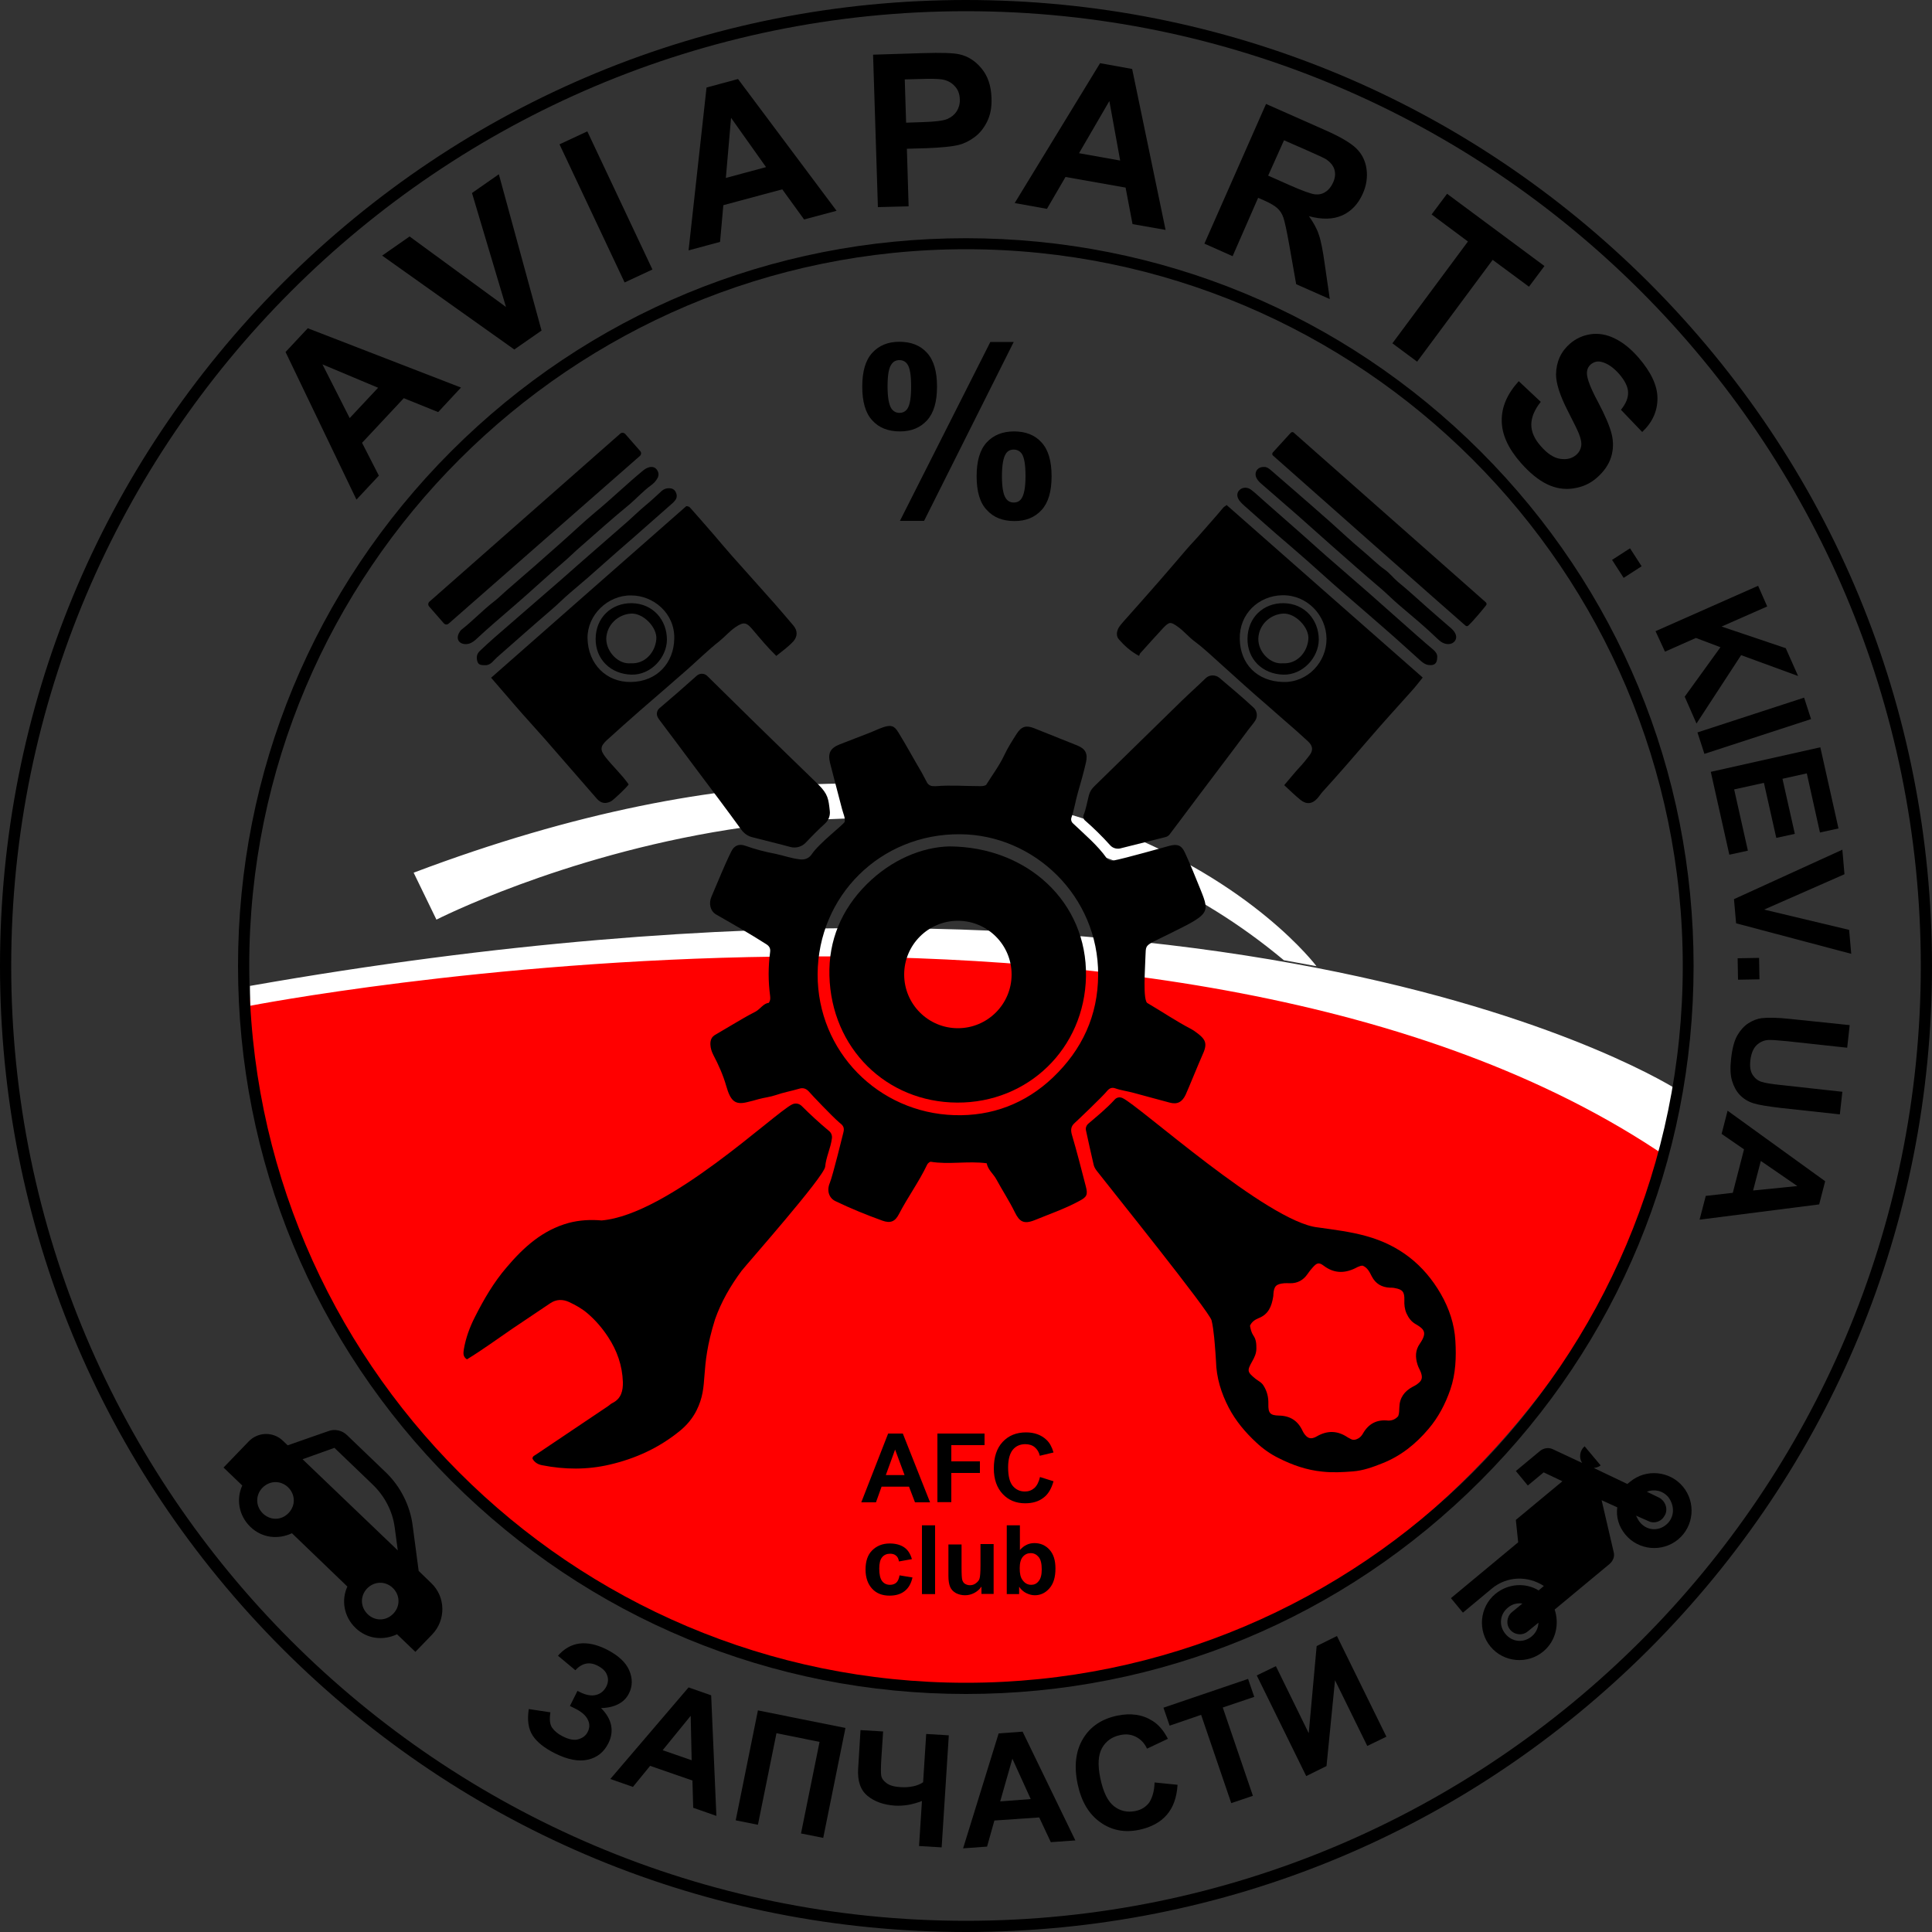 <?xml version="1.0" encoding="utf-8"?>
<!-- Generator: Adobe Illustrator 22.0.1, SVG Export Plug-In . SVG Version: 6.00 Build 0)  -->
<svg version="1.1" id="Слой_1" xmlns="http://www.w3.org/2000/svg" xmlns:xlink="http://www.w3.org/1999/xlink" x="0px" y="0px"
	 viewBox="0 0 1000 1000" style="enable-background:new 0 0 1000 1000;" xml:space="preserve">
<rect x="0" y="0" width="1000" height="1000" fill="#333333" stroke="none"/>
<style type="text/css">
	.st0{fill:#FF0000;}
	.st1{fill:#FFFFFF;}
</style>
<path class="st0" d="M500,873.9c-206.5,0-354.3-149.7-373.9-355.9c0,0,79.2-29,398.3-28.3c55.1,0.1,119,25.8,166.7,32.4
	C796.1,536.5,868,583.2,863,599C828.1,708.5,706.5,873.9,500,873.9z"/>
<g>
	<path class="st1" d="M129.4,520.6c0,0,481.2-94,733.6,78.4l5.4-34.8c0,0-222.5-144.7-739-53.9V520.6z"/>
	<path class="st1" d="M681.4,500.1c0,0-131.1-175.4-467.3-48.4l11.8,24.3c0,0,256.6-131.1,438.6,21L681.4,500.1z"/>
</g>
<path d="M500,1000c-133.6,0-259.1-52-353.6-146.4C52,759.1,0,633.6,0,500c0-133.6,52-259.1,146.4-353.6C240.9,52,366.4,0,500,0
	s259.1,52,353.6,146.4C948,240.9,1000,366.4,1000,500c0,133.6-52,259.1-146.4,353.6C759.1,948,633.6,1000,500,1000z M500,5.8
	C227.5,5.8,5.8,227.5,5.8,500c0,272.5,221.7,494.2,494.2,494.2S994.2,772.5,994.2,500C994.2,227.5,772.5,5.8,500,5.8z"/>
<path d="M500,876.8c-100.6,0-195.2-39.2-266.4-110.3C162.4,695.2,123.2,600.6,123.2,500s39.2-195.2,110.3-266.4
	c71.2-71.2,165.8-110.3,266.4-110.3s195.2,39.2,266.4,110.3c71.2,71.2,110.3,165.8,110.3,266.4s-39.2,195.2-110.3,266.4
	C695.2,837.6,600.6,876.8,500,876.8z M500,129c-204.5,0-371,166.4-371,371s166.4,371,371,371s371-166.4,371-371S704.5,129,500,129z"
	/>
<g>
	<path d="M297.8,864.5l-9-7.5c6.4-7.3,14.8-8.4,25.1-3.3c6.1,3.1,10,6.7,11.8,10.9c1.8,4.2,1.7,8.2-0.1,11.8
		c-1.2,2.5-3.1,4.4-5.5,5.6c-2.4,1.3-5.4,2-9,2.1c2.9,2.9,4.6,5.9,5.2,8.9c0.6,3,0.2,6.1-1.4,9.3c-2.3,4.6-5.8,7.4-10.6,8.5
		c-4.8,1.1-10.5,0-17.1-3.3c-5.4-2.7-9.3-5.8-11.5-9.2c-2.2-3.4-2.9-7.9-2-13.7l11.2,1.7c-0.6,3.6-0.3,6.3,0.9,8
		c1.2,1.7,3,3.2,5.4,4.4c3.3,1.7,6.1,2.2,8.3,1.5c2.2-0.7,3.8-1.9,4.7-3.8c1.1-2.1,1.1-4.3,0-6.4c-1.1-2.2-3.3-4.1-6.8-5.8l-2.4-1.2
		l3.9-7.8l1.2,0.6c3.2,1.6,6,2.1,8.4,1.5c2.4-0.6,4.2-2.1,5.4-4.5c0.9-1.9,1.1-3.8,0.3-5.8c-0.7-2-2.4-3.6-5-4.9
		C305.1,860,301.2,860.8,297.8,864.5z"/>
	<path d="M370.8,939.9l-12-4.2l-0.4-14.1l-21.9-7.6l-8.9,10.9l-11.7-4.1l40.5-47.4l11.7,4.1L370.8,939.9z M358,911.1l-0.5-23
		L343,905.9L358,911.1z"/>
	<path d="M392.3,885.3l45.3,9.1l-11.5,56.9l-11.5-2.3l9.6-47.4l-22.3-4.5l-9.6,47.4l-11.5-2.3L392.3,885.3z"/>
	<path d="M445.4,895.5l11.7,0.7l-0.9,13.8c-0.3,4.5-0.3,7.5-0.1,8.9c0.2,1.5,1.1,2.8,2.7,4c1.6,1.2,3.9,1.9,7.1,2.1
		c2.5,0.2,4.7,0,6.7-0.4c2-0.4,3.7-1.1,5.2-2.1l1.6-25l11.7,0.7l-3.7,58l-11.7-0.7l1.5-23.3c-2.4,0.9-4.8,1.6-7.1,2
		c-2.3,0.4-4.6,0.5-6.8,0.4c-5.8-0.4-10.5-2-14.2-5c-3.7-3-5.4-7.8-4.9-14.5L445.4,895.5z"/>
	<path d="M556.6,952.6l-12.7,0.9l-6-12.8l-23.2,1.6l-3.8,13.5l-12.4,0.9l18.4-59.5l12.4-0.9L556.6,952.6z M533.5,931.2l-9.5-20.9
		l-6.3,22.1L533.5,931.2z"/>
	<path d="M597.6,922.6l11.9,1.2c-0.4,6.6-2.3,11.8-5.6,15.6c-3.3,3.8-8.1,6.4-14.2,7.7c-7.6,1.6-14.3,0.3-20.2-3.9
		c-5.9-4.2-9.8-10.7-11.7-19.7c-2-9.5-1-17.3,2.8-23.6c3.8-6.3,9.7-10.2,17.7-11.9c7-1.4,13-0.6,18.2,2.7c3.1,1.9,5.8,5,8,9.3
		l-10.8,5.1c-1.3-2.8-3.2-4.8-5.7-6.1c-2.5-1.3-5.3-1.6-8.3-0.9c-4.2,0.9-7.3,3.1-9.3,6.7c-2,3.6-2.3,8.7-0.9,15.5
		c1.5,7.2,3.8,12,7.1,14.6c3.2,2.5,6.9,3.3,11,2.5c3.1-0.6,5.5-2.1,7.3-4.5C596.5,930.3,597.5,926.9,597.6,922.6z"/>
	<path d="M637.3,933.3l-15.6-45.7l-16.3,5.6l-3.2-9.3L646,869l3.2,9.3l-16.3,5.5l15.6,45.7L637.3,933.3z"/>
	<path d="M650.5,867.2l9.9-4.8l17,34.7l4.1-45.1l10.5-5.2l25.6,52.1l-9.9,4.8l-16.7-34l-4.4,44.4l-10.5,5.2L650.5,867.2z"/>
</g>
<path d="M223.2,819.4l-6.5-6.3l-3.1-23.4c-1.3-10.4-6.4-20.5-14.1-27.8l-19.9-19.1c-2.5-2.4-6.3-3.4-9.8-2l-20.9,7.3l-2.5-2.4
	c-5-4.8-12.9-4.6-17.7,0.4l-13,13.5l9.7,9.3c-3.2,6.9-1.9,15.5,4.2,21.4s14.5,6.6,21.5,3.3l28.7,27.6c-3.2,6.9-1.9,15.5,4.2,21.4
	c6.1,5.9,14.5,6.6,21.5,3.3l9.5,9.1l8.7-9C230.9,838.5,230.7,826.5,223.2,819.4z M136.1,783.4c-3.8-3.7-4-9.4-0.3-13.3
	c3.7-3.8,9.4-4,13.3-0.3c3.8,3.7,4,9.4,0.3,13.3C145.7,787,140,787.1,136.1,783.4z M156.6,755.3l16.5-5.9l19.9,19.1
	c6.1,5.9,10.2,13.7,11.3,22.1l1.6,11.9L156.6,755.3z M190.3,835.5c-3.8-3.7-4-9.4-0.3-13.3c3.7-3.8,9.4-4,13.3-0.3
	c3.8,3.7,4,9.4,0.3,13.3C199.9,839.1,194.1,839.2,190.3,835.5z"/>
<path d="M843.8,766.9c-0.5,0.4-1,0.8-1.5,1.2l-17.4-8.3c1.2-0.1,2.6-0.5,3.6-1.3l-8.3-9.9c-2.5,2.1-3.1,5.9-1.3,8.6l-15.2-7.1
	c-2.2-1.1-5-0.5-6.7,1l0,0l-12.4,10.3l6.2,7.5l8.2-6.8l9.7,4.6l-24.1,20l1.2,11.6l-34.8,28.9l6.2,7.5l14.9-12.4
	c7.9-6.6,18.7-6.8,27-1.4l-2.7,2.3c-6.7-4.1-15.7-3.7-22.4,1.8c-8.2,6.8-9.3,19.1-2.5,27.3s19.1,9.3,27.3,2.5
	c6.5-5.4,8.4-14.1,5.9-21.7l28.3-23.5c2-1.7,2.9-4.1,2.2-6.4l-6.2-26.7l8.1,3.7c-0.7,4.8,0.7,9.9,4.2,14.1
	c6.8,8.2,19.1,9.3,27.3,2.5s9.3-19.1,2.5-27.3S852,760.1,843.8,766.9z M792.8,847c-4.2,3.5-10.1,3-13.6-1.3
	c-3.5-4.2-3-10.1,1.3-13.6c2.2-1.9,5-2.5,7.5-2.1l-5.5,4.5c-2.7,2.3-3.1,6.4-0.8,9.1c2.3,2.7,6.4,3.1,9.1,0.8l5.5-4.5
	C796.2,842.5,795.1,845.1,792.8,847z M862.4,789.2c-4.2,3.5-10.1,3-13.6-1.3c-0.8-1-1.4-2.2-2-3.4l6.6,2.9c2.2,1.1,5,0.5,6.7-1
	c0.7-0.6,1.3-1.5,1.8-2.4c1.5-3.3,0-7.1-3.1-8.8l-6.4-3.1c3.8-1.5,8.3-0.6,11.2,2.9C867.1,779.8,866.6,785.7,862.4,789.2z"/>
<g>
	<g>
		<path d="M446.3,200.1c0-7.9,1.7-13.7,5.2-17.5c3.5-3.8,8.1-5.7,14-5.7c6.1,0,10.9,1.9,14.3,5.7c3.5,3.8,5.2,9.6,5.2,17.5
			c0,7.9-1.7,13.7-5.2,17.5s-8.1,5.7-14,5.7c-6.1,0-10.9-1.9-14.3-5.7C448,213.9,446.3,208,446.3,200.1z M459.4,200
			c0,5.7,0.7,9.5,2,11.5c1,1.4,2.4,2.2,4.1,2.2c1.8,0,3.2-0.7,4.2-2.2c1.3-2,1.9-5.8,1.9-11.5c0-5.7-0.6-9.5-1.9-11.4
			c-1-1.5-2.4-2.2-4.2-2.2c-1.8,0-3.1,0.7-4.1,2.2C460,190.5,459.4,194.3,459.4,200z M478.3,269.6h-12.5l46.8-92.6h12.1L478.3,269.6
			z M505.5,246.5c0-7.9,1.7-13.7,5.2-17.5c3.5-3.8,8.2-5.7,14.2-5.7c6,0,10.8,1.9,14.2,5.7c3.5,3.8,5.2,9.6,5.2,17.5
			c0,7.9-1.7,13.7-5.2,17.5c-3.5,3.8-8.1,5.7-14,5.7c-6.1,0-10.9-1.9-14.3-5.7C507.2,260.3,505.5,254.4,505.5,246.5z M518.6,246.5
			c0,5.7,0.7,9.5,2,11.4c1,1.5,2.4,2.2,4.1,2.2c1.8,0,3.2-0.7,4.1-2.2c1.3-2,2-5.8,2-11.5c0-5.7-0.6-9.5-1.9-11.5
			c-1-1.4-2.4-2.2-4.2-2.2c-1.8,0-3.2,0.7-4.1,2.2C519.3,236.9,518.6,240.8,518.6,246.5z"/>
	</g>
	<path d="M241.7,703.6c-2.2-1.4-1.9-3.3-1.6-5.3c1-5.8,3-11.3,5.7-16.6c4.6-9.1,9.7-17.9,16.4-25.7c8.8-10.4,18.6-19.3,32.1-23
		c5.6-1.5,11.4-1.8,17.1-1.3c34.7-3,89.7-55.9,98.7-60.1c1.7-0.8,3.6-0.4,4.9,0.9c4.2,4.2,9.4,9,14,12.8c1.2,0.9,1.8,2.4,1.6,3.9
		c-0.7,5.3-3,9.5-3.5,14.7c-0.5,5.1-40.3,50.1-43.2,53.8c-5.8,7.8-10.6,16.1-13.8,25.2c-8.4,26.9-2.9,33.7-9.6,47.2
		c-2.1,4.1-5,7.6-8.7,10.6c-10.7,8.7-22.9,14.3-36.3,17.4c-11.6,2.7-23.2,2.6-34.9,0.3c-2.1-0.4-3.9-1.4-5-3.4
		c0-1.3,1.1-1.6,1.8-2.1c12.4-8.3,24.8-16.7,37.2-25c0.8-0.5,1.5-1.3,2.4-1.7c4.6-2.3,5.5-6.4,5.4-10.9c-0.3-8.5-3-16.2-7.6-23.2
		c-3-4.6-6.5-8.7-10.7-12.3c-2.9-2.5-6.2-4.3-9.6-5.9c-3.3-1.5-6.6-1.4-9.6,0.6c-6.6,4.4-13.2,8.9-19.8,13.3
		C257.2,693.2,249.7,698.7,241.7,703.6z"/>
	<path d="M397.9,519.1c1-1.5,0.8-2.6,0.7-3.7c-1-7.5-1-15,0-22.5c0.3-2-0.4-3.2-2-4.2c-3.7-2.3-7.3-4.6-11.1-6.8
		c-4.9-2.9-9.9-5.7-14.9-8.6c-3-1.8-3.9-5.7-2.3-9.3c1.3-3,9.2-22.2,11-24.6c1.6-2.1,3.8-2.6,6.6-1.6c5,1.8,10.1,3.1,15.3,4.1
		c4.3,0.9,8.4,2.4,12.8,2.9c2.6,0.3,4.7-0.5,6.2-2.7c3.8-5.7,16.2-15.1,17-16.7c0.4-2.1-0.8-4.4-1.4-6.8c-2-7.9-4.2-15.8-6.2-23.8
		c-1.2-5,0.2-7.6,5-9.5c5.3-2.1,10.7-4.1,16-6.2c2.2-0.9,4.3-1.9,6.6-2.7c4-1.3,5.7-0.8,7.8,2.7c4.2,6.8,8,13.9,12.1,20.8
		c0.9,1.6,1.7,3.3,2.6,4.9c0.7,1.4,1.9,2.1,3.4,2.1c0.6,0,1.1,0.1,1.7,0c7.4-0.6,14.7,0,22.1,0c1.1,0,2.2,0.1,3.5-0.6
		c3.1-5,6.8-9.9,9.4-15.4c1.8-3.9,4.2-7.6,6.5-11.2c2.4-3.7,4.8-4.4,8.9-2.8c7.5,3,15,6,22.5,9c4.2,1.7,5.4,4.3,4.4,8.7
		c-1.2,5.3-2.7,10.5-4.2,15.7c-1.2,4.1-1.8,8.4-3.3,12.8c-0.4,1.1-0.1,2.3,0.8,3.1c6.1,5.8,12.7,11.3,17.5,18.1
		c0.7,0.9,1.8,1.4,3,1.2c6.9-1.3,27-7.1,29.4-7.7c4.2-1.1,6.3-0.3,8.1,3.7c2.8,6.1,5.3,12.3,7.8,18.5c5.7,14.1,5.1,12.9-24.4,27.5
		c-4,2.2-3.7,2.7-3.9,7.2c-0.1,5.5-1.6,23.8,1.2,24.6c7.5,4.4,14.7,9.3,22.4,13.3c0.5,0.3,1,0.6,1.5,0.9c6.4,4.5,7.3,6.4,4.1,13.2
		c-1.5,3.3-6.9,16.6-8.4,19.9c-1.8,3.8-4.3,5.2-8.3,4.1c-6.2-1.6-12.4-3.4-18.5-5c-3.2-0.9-6.6-1.3-9.7-2.4c-1.7-0.6-3,0-4.1,1.3
		c-2.2,2.8-16.2,16.1-16.9,16.7c-1.9,1.7-2.1,3.5-1.4,6c2.6,8.8,4.9,17.8,7.2,26.7c1.2,4.5,0.5,5.6-3.5,7.7
		c-7.4,4-15.3,6.7-23.1,9.9c-5.6,2.2-7.8,0.6-10.1-4.1c-2.9-5.9-6.5-11.4-9.6-17.1c-1.5-2.8-4.3-4.8-5-8.3
		c-9.8-1.3-19.6,0.8-29.1-0.8c-0.9,0.4-1.5,1-1.8,1.7c-4.2,8.8-10,16.7-14.5,25.4c-2,3.9-4.4,4.9-8.6,3.4c-8.3-3-16.4-6.3-24.3-10.1
		c-3.3-1.6-4.6-5.4-2.9-9.4c1.6-3.9,7-26,7-26c0.8-2.9-0.3-3.9-2.2-5.4c-3.3-2.8-14.2-14.2-15.7-16c-1.4-1.5-3-2-4.9-1.4
		c-4,1.2-8.1,1.9-12.1,3.3c-2.9,1-6,1.3-8.9,2.1c-2,0.6-4,1.1-6.1,1.6c-6.2,1.5-8.5-0.7-10.7-8.4c-1.6-5.6-4-11-6.7-16.1
		c-0.9-1.8-1.4-3.4-1.5-5.3c-0.1-2.3,0.6-4.1,2.7-5.2c2.8-1.6,5.5-3.3,8.3-4.9c4.1-2.4,8.2-4.9,12.4-7
		C393.6,522.2,395.2,519.3,397.9,519.1z M423.2,504.3c-0.1,39.9,31.4,71.7,70.8,72.9c19.3,0.6,36.7-5.9,51-19.5
		c15.1-14.4,23.3-32,23.4-53.1c0.2-40.7-33.1-72.6-71.5-72.8C455.7,431.5,423.4,463.7,423.2,504.3z"/>
	<path d="M627.1,683.4c-1.2-4.7-52.2-68.1-59.2-77.1c-0.8-1-1.5-2.1-1.8-3.3c-1.4-6-2.7-11.9-4-17.9c-0.3-1.3,0.2-2.6,1.1-3.4
		c4.8-4.1,9.6-8,13.8-12.6c1-1.1,2.5-1.4,3.9-0.8c8.1,3.4,75.3,64.3,101.2,67c8.4,1.2,16.9,2.2,25.1,4.5c17,4.7,29.8,14.7,38.6,30
		c4.3,7.5,7,15.6,7.5,24.2c0.5,8.5,0.2,17-2.6,25.2c-2.6,7.5-6.2,14.4-11.3,20.4c-6.6,7.8-14.3,14-23.9,17.8c-5,2-10,3.8-15.3,4.2
		c-5.2,0.4-10.4,0.7-15.8,0.1c-8.1-0.8-15.5-3.4-22.6-7c-4.3-2.1-8.2-4.9-11.6-8.1c-5.6-5.2-10.6-11.1-14.2-18
		c-3.9-7.5-6.4-15.5-6.6-24c-0.1-2.4-0.5-7.1-0.5-7.1S628.3,688.1,627.1,683.4z M723.7,733c0.6-1.5,0.5-3,0.6-4.5
		c0.1-5,2.6-8.4,6.9-10.7c0.9-0.5,1.8-0.9,2.5-1.5c2.3-1.7,2.7-3.1,1.8-5.8c-0.5-1.4-1.4-2.8-1.8-4.2c-1.2-3.8-1.2-7.4,1.2-10.8
		c3.9-5.7,2.4-7.5-2.1-10.1c-2.3-1.3-3.7-3.2-4.8-5.6c-1-2.3-1.2-4.5-1.1-6.9c0.1-4.2-0.9-5.5-5-6.2c-0.8-0.2-1.7-0.2-2.5-0.2
		c-4.2-0.2-7.4-2-9.4-5.9c-1.1-2.2-2.2-4.5-4.7-5.5c-0.4,0.1-0.7,0-1,0.1c-0.5,0.2-1.1,0.4-1.6,0.6c-6,3.3-11.8,3.7-17.6-0.7
		c-2.5-1.9-3.6-1.4-5.7,1c-0.9,1-1.8,2.1-2.6,3.3c-2.2,3.2-5.2,4.9-9.2,4.8c-1,0-2-0.1-2.9,0c-4.2,0.4-5.3,1.5-5.6,5.7
		c0,0.4,0,0.8-0.1,1.3c-0.8,4.9-2.4,9.1-7.6,11.1c-1.7,0.7-3.5,1.8-4.4,3.9c0.3,1.7,0.7,3.5,1.7,5c1.5,2.1,1.6,4.3,1.6,6.8
		c0,2.5-1,4.6-2.2,6.7c-2.7,4.8-2.6,5.4,1.8,9c1.4,1.1,3.1,1.8,4.1,3.5c1.9,3,2.6,6.1,2.5,9.6c-0.1,4.6,0.9,5.8,5.5,5.9
		c5.8,0.1,9.8,2.7,12.2,7.9c0.2,0.4,0.4,0.8,0.6,1.1c1.9,2.9,3.7,3.5,6.7,1.8c5.5-3.2,10.8-3.1,16.1,0.5c0.5,0.3,1,0.5,1.5,0.8
		c1.4,0.8,2.7,0.4,4-0.3c1-0.6,1.7-1.4,2.3-2.4c2.9-5.2,7.3-7.5,13.2-6.8C720.6,735.3,722.3,734.6,723.7,733z"/>
	<path d="M736.4,350.7c-2.1,2.6-3.8,4.8-5.6,6.8c-7.2,8.1-14.6,16.1-21.7,24.4c-8.1,9.4-16.2,18.8-24.6,28c-0.9,1-1.7,2.3-2.6,3.3
		c-2.7,3-5.7,3.3-8.8,0.8c-2.8-2.3-5.4-4.8-8.4-7.6c2.7-3.1,5.2-6.3,7.9-9.2c1.8-1.9,3.5-4,5.1-6.1c2.1-2.7,1.9-5-0.7-7.4
		c-4.1-3.8-8.3-7.5-12.5-11.1c-2.8-2.4-5.4-4.8-8.2-7.2c-8.3-7.1-16.3-14.4-24.4-21.7c-4.4-3.9-8.6-8-13.3-11.5
		c-3.3-2.4-5.8-5.6-9.1-7.9c-3.6-2.5-4.2-2.6-7.4,0.7c-4,4.3-7.9,8.7-11.8,13c-0.4,0.4-0.5,1-0.7,1.5c-4.5-2.4-7.7-5.4-10.5-8.6
		c-1.6-1.8-1.2-4.7,0.6-7c1.4-1.8,2.9-3.4,4.4-5.1c5.3-6,10.6-11.9,15.8-17.9c4.8-5.5,9.5-11,14.2-16.5c2.4-2.8,4.9-5.3,7.3-8.1
		c3.9-4.5,8-9,11.8-13.6c0.3-0.4,0.9-0.6,1.7-1.3C668.7,291.2,702.4,320.8,736.4,350.7z M686.6,330.6c-0.1-12.1-10-22.7-22.8-22.5
		c-12.4,0.2-22.4,9.7-22.1,22.6c0.2,12.9,8.9,22,22.5,22.3C677,353.3,686.7,342.5,686.6,330.6z"/>
	<path d="M401.8,339.5c-4.6-4.5-8.4-9.1-12.3-13.7c-3.2-3.8-4.6-4-8.8-1.2c-3.1,2.1-5.5,5-8.5,7.4c-5.7,4.5-10.9,9.6-16.3,14.4
		c-8.1,7.1-16.2,14.1-24.3,21.1c-5.9,5.2-11.7,10.3-17.5,15.6c-3.6,3.3-3.5,5.2-0.6,8.9c3.8,4.8,8.4,9,11.9,14
		c-1.1,1.7-7.9,8.1-9.2,8.8c-2.8,1.4-5.1,1-7.2-1.3c-9-10.3-17.9-20.6-26.9-30.9c-5.1-5.8-10.3-11.4-15.3-17.2
		c-4.2-4.8-8.3-9.7-12.6-14.6c33.9-29.8,67.5-59.4,101-88.8c1.2,0,1.7,0.4,2.2,1c4.1,4.6,8.1,9.2,12.1,13.8c3,3.5,5.9,7,9,10.5
		c7.4,8.4,14.9,16.6,22.3,25c3.3,3.8,6.6,7.6,9.8,11.4c2.3,2.7,2.3,5.7,0,8.3C408.1,334.7,405.1,336.9,401.8,339.5z M326.7,308.2
		c-12.2-0.2-22.8,10.2-22.6,22.2c0.3,13.5,9.9,22.8,22.5,22.6c13.4-0.2,22.2-9.8,22.4-22.5C349.3,317.4,338.2,308.2,326.7,308.2z"/>
	<path d="M574.8,437.7c-4.3-4.8-8.8-9.2-13.4-13.2c-0.1-0.1-0.2-0.2-0.3-0.4c-0.4-0.8-0.5-1.6-0.2-2.3c1.3-3.3,1.8-6.7,2.7-10.1
		c0.5-2,1.5-3.5,3-4.9c15-14.6,30-29.4,45-44c4-3.9,8.2-7.6,12.4-11.7c1.9-1.9,5-2,7.1-0.3c6,5.1,12,10.1,17.8,15.5
		c1.8,1.7,2.2,4.6,0.8,6.7c-1.1,1.7-2.4,3.1-3.5,4.6c-8.8,11.9-17.8,23.6-26.7,35.5c-3.7,5-13.6,18.1-13.6,18.1s-0.9,1.6-2.4,2
		c-7.9,2-15.8,4-23.9,6C577.7,439.5,576,438.9,574.8,437.7z"/>
	<path d="M360.7,349.7c1.5-1.3,3.8-1.3,5.3,0.1c8.4,8.3,16.5,16.2,24.6,24.2c11,10.7,22,21.5,33,32.1c5,5,5.2,7.4,5.9,13.6
		c0.3,2.4-0.6,4.8-2.4,6.5c-3.4,3.1-6.7,6.4-9.9,9.8c-2,2.2-5.1,3.2-8.1,2.4c-1.5-0.4-3-0.8-4.5-1.2c-5-1.3-10-2.5-15-3.8
		c-2.5-0.6-4.4-1.9-6-4.1c-7.7-10.6-15.6-21.1-23.5-31.6c-6.3-8.4-12.5-16.8-18.8-25.1c-0.2-0.3-0.4-0.6-0.6-0.9
		c-1.1-1.6-0.9-3.8,0.6-5.1C347.7,361.2,354.1,355.6,360.7,349.7z"/>
	<path d="M769.2,313.3c-1.6,2-5.9,7.3-9.2,10.5c-0.4,0.4-1,0.4-1.5,0c-9-7.8-90.5-79.9-99.6-88c-0.5-0.4-0.5-1.1-0.1-1.6l9.3-10.2
		c0.4-0.4,1.1-0.5,1.5-0.1l99.4,87.8C769.5,312.2,769.6,312.8,769.2,313.3z"/>
	<path d="M323.6,224.6l7.8,8.9c0.6,0.7,0.6,1.8-0.2,2.5l-99,86.8c-0.7,0.6-1.8,0.6-2.5-0.2l-7.6-8.7c-0.6-0.7-0.6-1.8,0.2-2.5
		l98.8-87C321.8,223.8,322.9,223.9,323.6,224.6z"/>
	<path d="M251.1,344.3c-1.8,0-3.4,0-4-1.9c-0.6-2-0.4-3.9,1.2-5.4c2.4-2.3,4.9-4.6,7.4-6.8c5.6-4.9,11.2-9.7,16.7-14.5
		c6-5.2,12-10.4,18-15.6c5.2-4.6,10.4-9.2,15.7-13.8c6.3-5.5,12.6-11,18.9-16.5c3-2.7,5.9-5.5,9-8.1c2.9-2.4,5.7-5,8.4-7.5
		c1.1-1,2.3-1.5,3.8-1.5c1.5,0,2.8,0.5,3.5,1.9c0.8,1.5,0.8,3-0.2,4.3c-0.5,0.7-1.1,1.3-1.7,1.8c-6.7,5.9-13.4,11.8-20.1,17.7
		c-4.8,4.2-9.7,8.4-14.5,12.7c-6,5.4-12.1,10.7-18.3,15.9c-3.3,2.8-6.3,5.9-9.6,8.7c-9.1,7.8-18.1,15.8-27.1,23.7
		c-1.3,1.1-2.4,2.3-3.6,3.5C253.6,343.8,252.3,344.4,251.1,344.3z"/>
	<path d="M241.1,333.4c-3.5,0-5.1-2.6-3.6-5.6c0.4-0.7,0.8-1.5,1.5-2c5.6-4.4,10.5-9.6,16.1-14c2.8-2.1,5.2-4.6,7.9-6.9
		c9.2-7.9,18.3-15.9,27.4-24c5.9-5.2,11.5-10.6,17.5-15.6c8.5-7,16.4-14.7,24.9-21.7c0.7-0.6,1.6-1.2,2.5-1.5
		c1.9-0.8,3.6-0.4,4.6,0.9c1.1,1.5,1.3,3,0.3,4.7c-0.8,1.4-1.9,2.5-3.1,3.4c-4.3,3.1-7.8,7.1-11.9,10.5c-8.3,6.8-16.3,14-24.4,21.1
		c-3.2,2.7-6.1,5.7-9.3,8.4c-8.3,7.1-16.2,14.5-24.4,21.6c-7,6.1-14.2,12.1-21,18.5C244.6,332.5,243,333.4,241.1,333.4z"/>
	<path d="M654.2,241.7c1.3-0.1,2.3,0.6,3.3,1.4c4,3.5,8,6.9,12,10.4c6.4,5.6,12.8,11.1,19.2,16.8c5.7,5.1,11.3,10.4,17.2,15.3
		c3.6,3,6.9,6.4,10.8,9.2c2.6,1.8,4.5,4.4,7,6.5c5.2,4.2,10.1,8.8,15.1,13.2c4.1,3.6,8.2,7.2,12.3,10.7c2.5,2.2,3.3,4.6,2,6.5
		c-1.4,2-4.5,2.3-7.2,0.5c-0.7-0.5-1.3-1-1.9-1.6c-6.3-6.1-13.1-11.7-19.8-17.4c-3.3-2.8-6.3-5.9-9.6-8.7
		c-8.7-7.4-17.3-15-25.8-22.5c-5.8-5.1-11.4-10.2-17.2-15.3c-5.9-5.2-11.8-10.2-17.7-15.4c-1.4-1.2-2.8-2.3-3.6-4
		C649,244.4,650.9,241.6,654.2,241.7z"/>
	<path d="M743.9,340.1c0,3.3-1.4,4.5-4.5,4.1c-1.6-0.2-2.8-1.1-4-2.1c-6-5.4-12-10.9-18.1-16.2c-7.7-6.8-15.6-13.5-23.4-20.3
		c-5.8-5-11.4-10.2-17.2-15.3c-5.4-4.8-11-9.5-16.4-14.2c-5.5-4.8-10.9-9.6-16.3-14.4c-0.7-0.6-1.4-1.3-2.1-2.1
		c-1.8-2.1-2-4.4-0.3-6c1.5-1.5,4.2-1.6,6.1,0c2.1,1.6,4,3.4,6,5.2c6.9,6.1,13.8,12.1,20.7,18.2c5.5,4.9,11,9.9,16.6,14.7
		c5.9,5.2,11.8,10.2,17.7,15.4c5.6,4.9,11,9.8,16.6,14.7c5.5,4.9,11,9.8,16.7,14.6C743.3,337.6,744,338.7,743.9,340.1z"/>
	<path d="M345.2,331.1c-0.1,9.4-8.4,18.3-18.3,18.1c-11-0.3-18.7-8.1-18.6-18.6c0.1-11,8.2-18.5,18.7-18.4
		C338.2,312.4,345.2,321.1,345.2,331.1z M326.5,343.3c7.1,0.5,12.6-5.4,13.2-12.4c0.6-6.1-6.8-13.7-13.1-13.3
		c-6.7,0.4-12.6,5.8-12.8,13C313.8,337.6,320.3,344,326.5,343.3z"/>
	<path d="M682.6,331.1c-0.1,9.4-8.4,18.3-18.3,18.1c-11-0.3-18.7-8.1-18.6-18.6c0.1-11,8.2-18.5,18.7-18.4
		C675.6,312.4,682.6,321.1,682.6,331.1z M664,343.3c7.1,0.5,12.6-5.4,13.2-12.4c0.6-6.1-6.8-13.7-13.1-13.3
		c-6.7,0.4-12.6,5.8-12.8,13C651.2,337.6,657.7,344,664,343.3z"/>
	<path d="M491.4,438.1c-13.9,0.3-29.9,6.7-42.9,19.7c-13,13-19.7,29.1-19.2,47.2c1,37.5,29.4,65.5,66.1,65.7
		c36.7,0.2,66-28,66.7-65.3C562.8,467,531.8,438.3,491.4,438.1z M495.8,532.2c-15.3,0-27.8-12.4-27.8-27.8
		c0-15.3,12.4-27.8,27.8-27.8c15.3,0,27.8,12.4,27.8,27.8C523.6,519.8,511.1,532.2,495.8,532.2z"/>
	<g>
		<path d="M481.4,777.6h-7.8l-3.1-8.1h-14.2l-2.9,8.1h-7.6l13.9-35.6h7.6L481.4,777.6z M468.2,763.5l-4.9-13.2l-4.8,13.2H468.2z"/>
		<path d="M485.2,777.6V742h24.4v6h-17.2v8.4h14.8v6h-14.8v15.1H485.2z"/>
		<path d="M538.3,764.5l7,2.2c-1.1,3.9-2.8,6.8-5.3,8.6c-2.5,1.9-5.6,2.8-9.4,2.8c-4.7,0-8.6-1.6-11.6-4.8c-3-3.2-4.6-7.6-4.6-13.2
			c0-5.9,1.5-10.5,4.6-13.8c3.1-3.3,7.1-4.9,12.1-4.9c4.3,0,7.9,1.3,10.6,3.9c1.6,1.5,2.8,3.7,3.6,6.5l-7.1,1.7
			c-0.4-1.8-1.3-3.3-2.6-4.4c-1.3-1.1-3-1.6-4.9-1.6c-2.6,0-4.8,0.9-6.4,2.8c-1.6,1.9-2.5,5-2.5,9.2c0,4.5,0.8,7.7,2.4,9.6
			c1.6,1.9,3.7,2.9,6.3,2.9c1.9,0,3.5-0.6,4.9-1.8C536.7,769,537.7,767.1,538.3,764.5z"/>
	</g>
	<g>
		<path d="M472,807l-6.7,1.2c-0.2-1.3-0.7-2.4-1.5-3c-0.8-0.7-1.8-1-3.1-1c-1.7,0-3.1,0.6-4.1,1.8c-1,1.2-1.5,3.1-1.5,5.9
			c0,3.1,0.5,5.2,1.5,6.5c1,1.3,2.4,1.9,4.1,1.9c1.3,0,2.4-0.4,3.2-1.1s1.4-2,1.7-3.8l6.7,1.1c-0.7,3.1-2,5.4-4,7
			c-2,1.6-4.6,2.4-7.9,2.4c-3.8,0-6.8-1.2-9-3.6c-2.2-2.4-3.4-5.7-3.4-9.9c0-4.3,1.1-7.6,3.4-9.9s5.3-3.6,9.1-3.6
			c3.1,0,5.6,0.7,7.5,2C469.9,802.2,471.2,804.2,472,807z"/>
		<path d="M477.2,825.1v-35.6h6.8v35.6H477.2z"/>
		<path d="M508,825.1v-3.9c-0.9,1.4-2.2,2.5-3.7,3.3c-1.5,0.8-3.1,1.2-4.8,1.2c-1.7,0-3.3-0.4-4.7-1.1c-1.4-0.8-2.4-1.8-3-3.2
			c-0.6-1.4-0.9-3.3-0.9-5.7v-16.3h6.8v11.8c0,3.6,0.1,5.8,0.4,6.7c0.3,0.8,0.7,1.5,1.4,1.9s1.5,0.7,2.5,0.7c1.2,0,2.2-0.3,3.1-1
			s1.6-1.4,1.9-2.4c0.3-0.9,0.5-3.3,0.5-7v-10.9h6.8v25.8H508z"/>
		<path d="M521.1,825.1v-35.6h6.8v12.8c2.1-2.4,4.6-3.6,7.5-3.6c3.1,0,5.7,1.1,7.8,3.4c2.1,2.3,3.1,5.5,3.1,9.8
			c0,4.4-1,7.8-3.1,10.2c-2.1,2.4-4.6,3.6-7.6,3.6c-1.5,0-2.9-0.4-4.4-1.1c-1.4-0.7-2.7-1.8-3.7-3.3v3.8H521.1z M527.8,811.7
			c0,2.7,0.4,4.6,1.3,5.9c1.2,1.8,2.7,2.7,4.7,2.7c1.5,0,2.8-0.6,3.8-1.9c1.1-1.3,1.6-3.3,1.6-6.1c0-2.9-0.5-5.1-1.6-6.4
			c-1.1-1.3-2.4-2-4.1-2c-1.6,0-3,0.6-4.1,1.9S527.8,809.1,527.8,811.7z"/>
	</g>
	<g>
		<path d="M834.4,289.8l9.3-6l6,9.3l-9.3,6L834.4,289.8z"/>
		<path d="M856.9,326.7l53.1-23.5l4.7,10.7l-23.6,10.4l33.2,11.2l6.4,14.4l-29.5-10.8l-23.1,35.4l-6.1-13.9l18.5-25.6l-12.7-4.8
			l-16,7.1L856.9,326.7z"/>
		<path d="M878.6,379.1l55.2-18l3.6,11.1l-55.2,18L878.6,379.1z"/>
		<path d="M885.5,399.5l56.7-12.7l9.4,42l-9.6,2.1l-6.8-30.6l-12.6,2.8l6.4,28.5l-9.6,2.1l-6.4-28.5l-15.4,3.4l7.1,31.7l-9.6,2.1
			L885.5,399.5z"/>
		<path d="M897.5,465.4l56.1-25.6l1.1,12.7l-41.6,18.3l44,10.5l1.1,12.4l-59.6-15.8L897.5,465.4z"/>
		<path d="M899.4,496l11.1-0.2l0.2,11.1l-11.1,0.2L899.4,496z"/>
		<path d="M957.4,530.6l-1.3,11.7l-31.3-3.4c-5-0.5-8.2-0.7-9.7-0.6c-2.4,0.2-4.4,1.2-6.1,2.9c-1.6,1.7-2.6,4.2-3,7.5
			c-0.4,3.3,0,5.9,1.2,7.7c1.2,1.8,2.7,3,4.7,3.6c1.9,0.6,5.2,1.1,9.8,1.6l31.9,3.5l-1.3,11.7l-30.3-3.3c-6.9-0.8-11.8-1.6-14.6-2.5
			c-2.8-0.9-5.1-2.4-6.9-4.3s-3.1-4.3-4-7.3c-0.9-3-1-6.7-0.5-11.3c0.6-5.5,1.7-9.6,3.3-12.3c1.6-2.7,3.5-4.8,5.7-6.2
			c2.2-1.4,4.5-2.3,6.8-2.6c3.4-0.4,8.3-0.3,14.8,0.4L957.4,530.6z"/>
		<path d="M879.7,631.3l3.2-12.3l14-1.6l5.8-22.5l-11.6-8l3.1-12l50.5,36.5l-3.1,12L879.7,631.3z M907.4,616.2l22.9-2.3l-18.9-13
			L907.4,616.2z"/>
	</g>
	<g>
		<path d="M238.6,200.6l-11.8,12.7l-17.8-7.2l-21.6,23.1l8.7,17l-11.6,12.4l-36.7-76.4l11.5-12.3L238.6,200.6z M195.7,200.7
			l-28.8-12.1l14.1,27.8L195.7,200.7z"/>
		<path d="M266.2,180.9l-68.4-48.6l14.2-9.9l49.9,36.5l-17.6-59l13.9-9.7l22.1,80.9L266.2,180.9z"/>
		<path d="M323.3,146.2l-33.7-71.5L304,68l33.7,71.5L323.3,146.2z"/>
		<path d="M433,109.1l-16.8,4.5L404.9,98l-30.5,8.2l-1.7,19l-16.3,4.4l9.3-84.3l16.3-4.4L433,109.1z M396.5,86.5L378.4,61l-2.7,31.1
			L396.5,86.5z"/>
		<path d="M454.4,107.2l-2.5-78.9l25.6-0.8c9.7-0.3,16-0.1,19,0.6c4.6,1,8.4,3.5,11.6,7.4c3.2,3.9,4.9,8.9,5.1,15.2
			c0.2,4.8-0.6,8.9-2.3,12.3c-1.7,3.4-3.8,6-6.5,8c-2.7,2-5.4,3.3-8.1,4c-3.8,0.9-9.3,1.4-16.5,1.7l-10.4,0.3l0.9,29.8L454.4,107.2z
			 M468.3,41.1l0.7,22.4l8.7-0.3c6.3-0.2,10.5-0.7,12.6-1.6c2.1-0.9,3.7-2.2,4.9-4c1.1-1.8,1.7-3.9,1.6-6.2c-0.1-2.9-1-5.2-2.8-7
			c-1.7-1.8-3.9-2.9-6.5-3.3c-1.9-0.3-5.7-0.4-11.5-0.2L468.3,41.1z"/>
		<path d="M603.3,119l-17.1-3l-3.6-18.9l-31.1-5.5l-9.6,16.5l-16.7-3l44.2-72.4l16.6,3L603.3,119z M579.8,83.1l-5.6-30.8l-15.7,27
			L579.8,83.1z"/>
		<path d="M623.4,126.1l31.9-72.3L686,67.4c7.7,3.4,13,6.5,16,9.4c2.9,2.8,4.7,6.4,5.3,10.6c0.6,4.2,0,8.5-1.9,12.8
			c-2.4,5.4-6,9.2-10.7,11.3c-4.7,2.1-10.5,2.2-17.2,0.4c2.3,3.2,4.1,6.4,5.1,9.5c1.1,3.1,2.1,8.2,3.1,15.4l2.6,18l-17.4-7.7
			l-3.6-20.4c-1.3-7.3-2.3-11.9-3-14c-0.7-2.1-1.8-3.7-3.1-4.9c-1.3-1.2-3.6-2.6-7-4.1l-3-1.3L638,132.6L623.4,126.1z M656.4,90.9
			l10.8,4.8c7,3.1,11.5,4.7,13.5,4.9c2,0.2,3.8-0.2,5.4-1.3c1.6-1,2.9-2.6,3.9-4.8c1.1-2.4,1.3-4.7,0.7-6.7
			c-0.6-2.1-2.1-3.8-4.2-5.3c-1.1-0.7-4.6-2.3-10.5-4.9l-11.4-5L656.4,90.9z"/>
		<path d="M720.7,177.7l39.1-52.7L741,111l8-10.7l50.4,37.4l-8,10.7l-18.8-13.9l-39.1,52.7L720.7,177.7z"/>
		<path d="M786.1,197.3l11.4,10.7c-3.3,4.1-4.9,8.1-4.9,11.8c0,3.8,1.7,7.5,4.9,11.1c3.4,3.9,6.7,6.1,10.1,6.6
			c3.4,0.5,6.1-0.2,8.3-2.1c1.4-1.2,2.2-2.7,2.5-4.4c0.3-1.7-0.1-3.9-1.2-6.6c-0.7-1.8-2.7-5.8-5.8-11.9c-4-7.8-6-14.1-6-18.7
			c0.1-6.5,2.5-11.8,7.2-15.9c3-2.6,6.6-4.3,10.7-4.9c4.1-0.6,8.3,0.1,12.5,2.2c4.2,2,8.3,5.3,12.3,9.9c6.5,7.5,9.8,14.5,9.8,21.1
			c0,6.6-2.6,12.4-7.9,17.4l-11-11.5c2.6-3.2,3.8-6.2,3.7-9.1c-0.1-2.9-1.7-6-4.6-9.4c-3.1-3.5-6.2-5.6-9.3-6.3
			c-2-0.5-3.8,0-5.4,1.3c-1.4,1.2-2.1,2.9-2,4.9c0.1,2.6,1.9,7.5,5.7,14.5c3.7,7,6.1,12.6,7.1,16.7c1,4.1,0.9,8-0.3,11.9
			c-1.2,3.8-3.6,7.4-7.4,10.7c-3.4,3-7.4,4.8-12.1,5.5c-4.6,0.7-9.2,0-13.7-2.2c-4.5-2.2-9-5.9-13.5-11c-6.6-7.5-9.9-14.8-9.9-21.9
			C777.2,210.7,780.1,203.9,786.1,197.3z"/>
	</g>
</g>
</svg>
